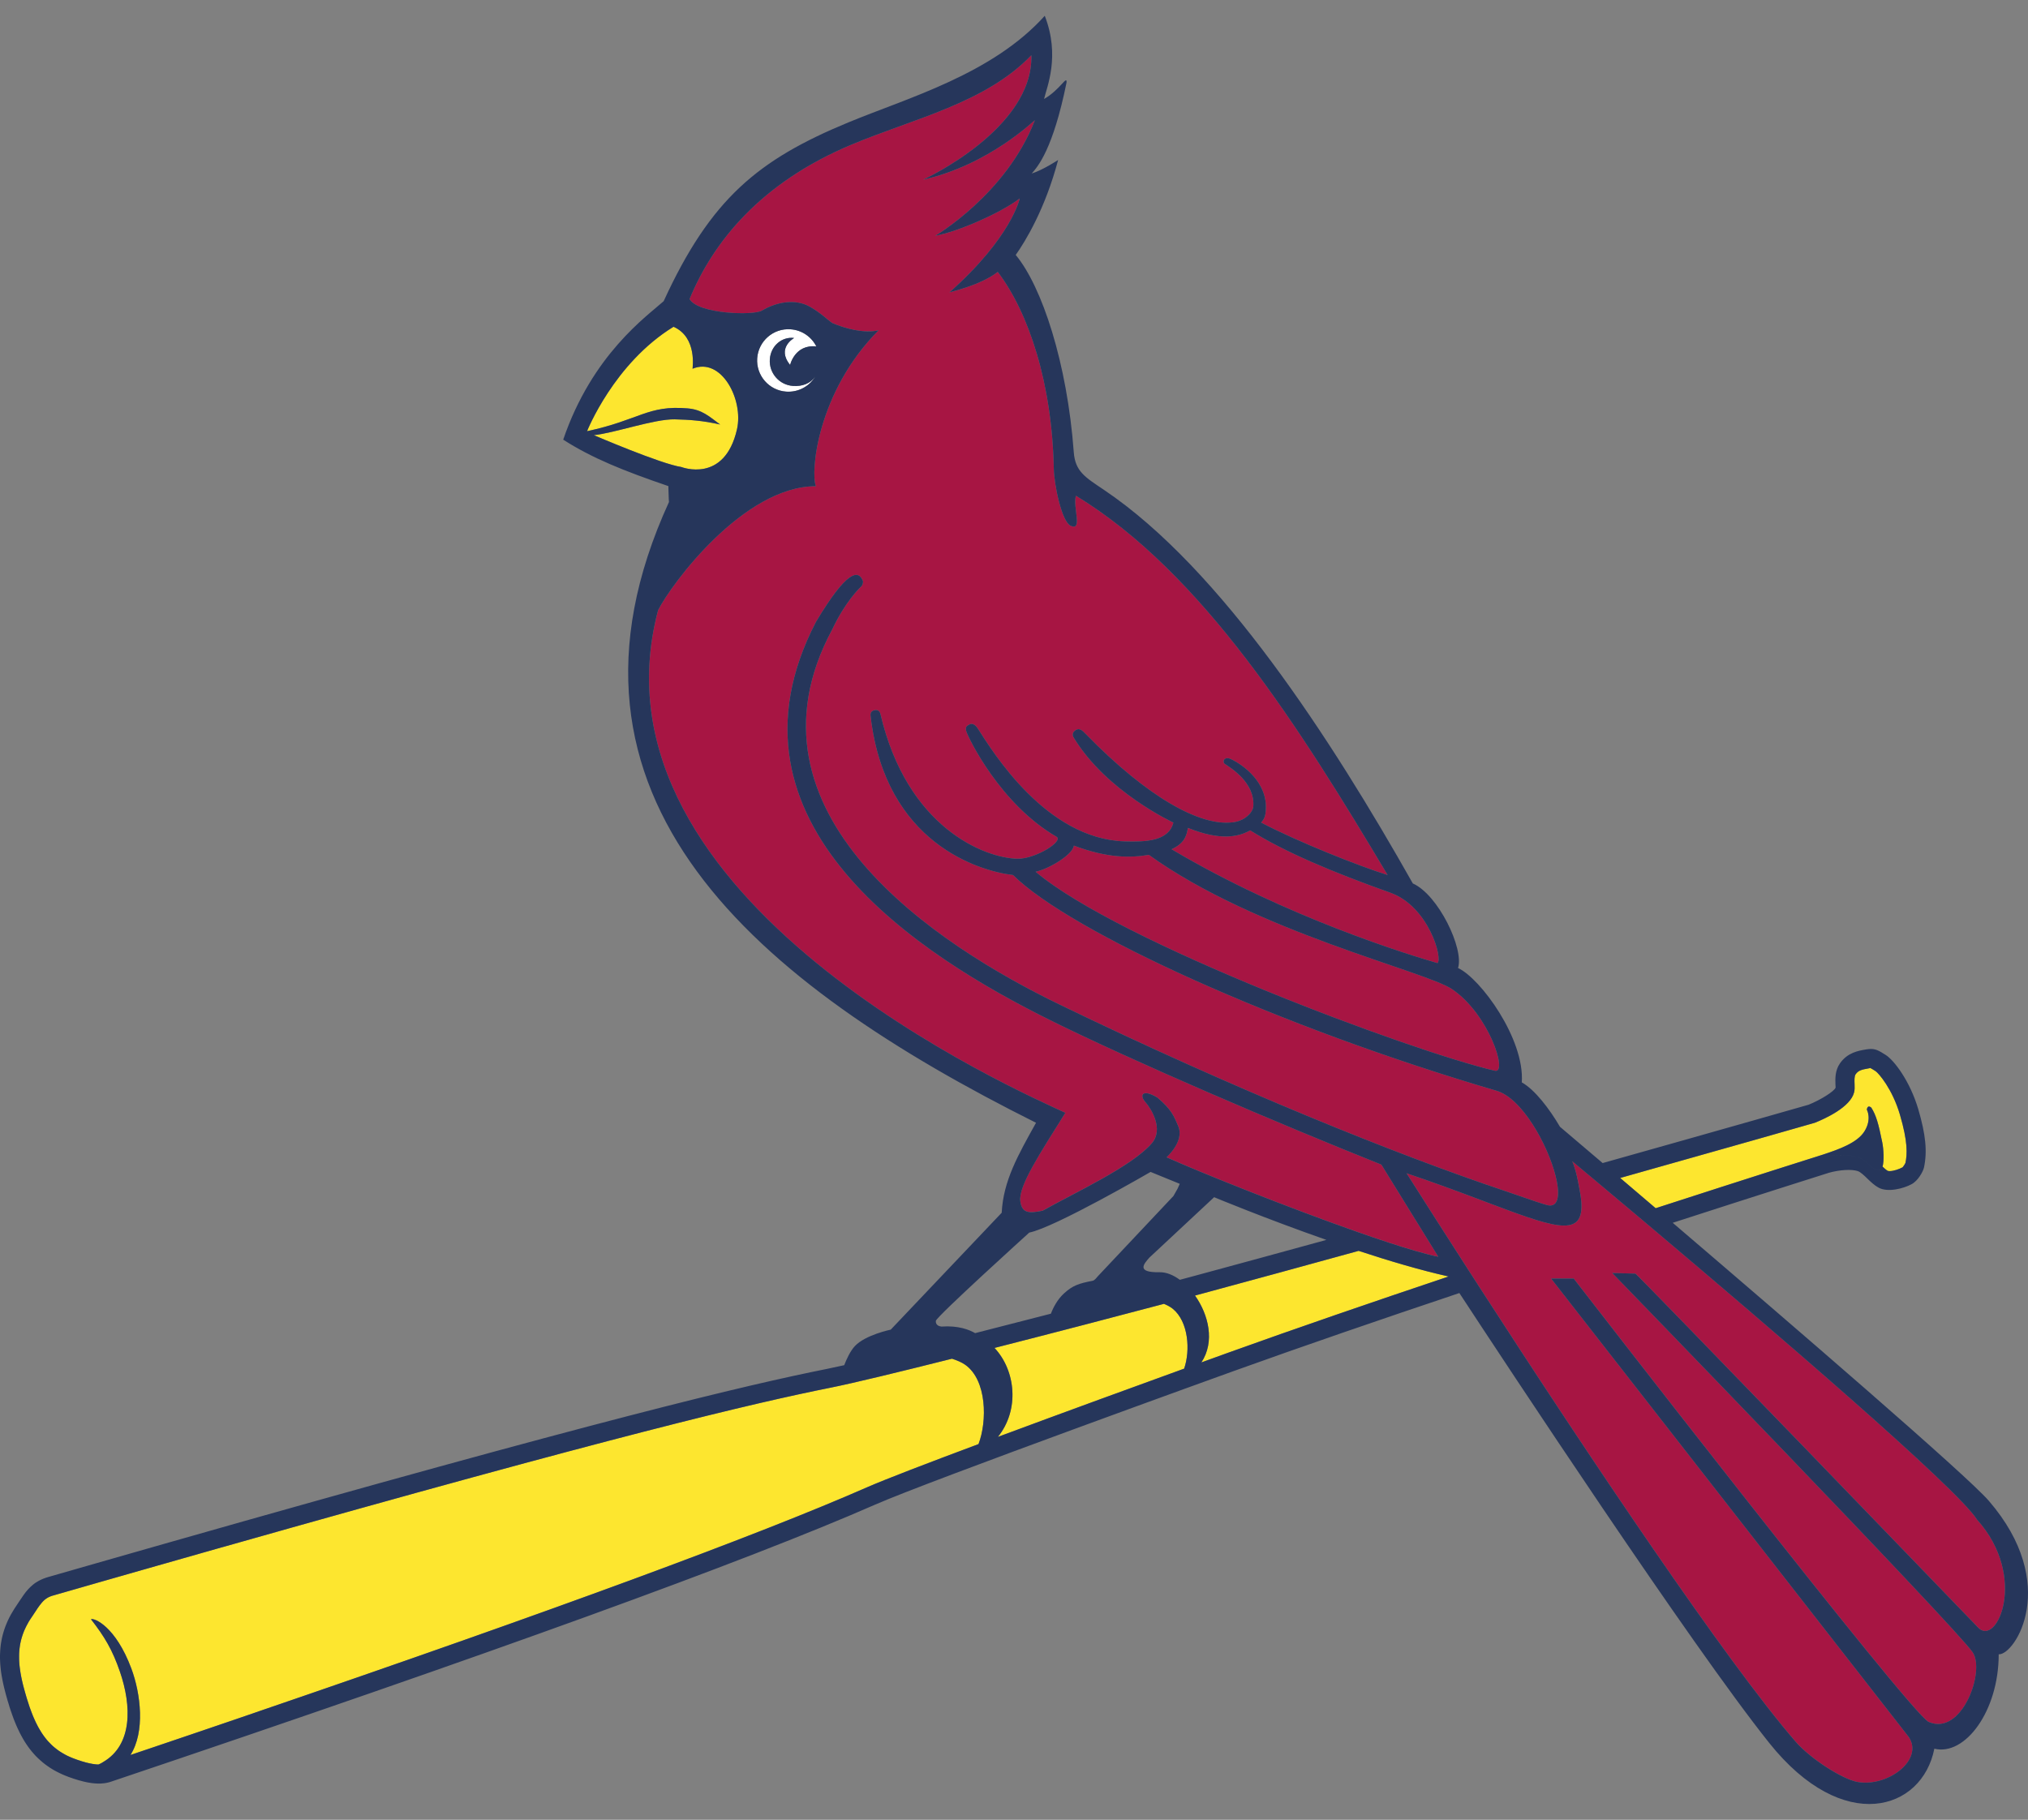 <?xml version="1.0" encoding="utf-8"?>
<!-- Generator: Adobe Illustrator 17.0.0, SVG Export Plug-In . SVG Version: 6.00 Build 0)  -->
<!DOCTYPE svg PUBLIC "-//W3C//DTD SVG 1.1//EN" "http://www.w3.org/Graphics/SVG/1.1/DTD/svg11.dtd">
<svg version="1.1" id="Layer_1" xmlns="http://www.w3.org/2000/svg" xmlns:xlink="http://www.w3.org/1999/xlink" x="0px" y="0px"
	 width="200px" height="179.5px" viewBox="0 0 200 179.5" style="enable-background:new 0 0 200 179.5;" xml:space="preserve">
<rect x="0" y="0" width="200" height="179.5" fill="#808080" stroke="none"/>
<path id="color4" style="fill:#A71543;" d="M195.052,160.503c0,0-33.783-35.06-33.773-34.876l-2.277-0.062
	c0,0,33.839,34.905,35.548,37.42c1.258,1.85-1.079,8.303-4.35,6.854c-1.798-0.799-35.001-43.727-35.001-43.727h-2.227l35.27,45.219
	c1.511,2.266-2.078,4.955-5.04,4.438c-1.47-0.258-4.648-2.276-6.126-3.986c-6.895-7.981-20.227-27.876-31.216-44.891
	c-0.177-0.275-0.352-0.547-0.527-0.82c-0.177-0.272-0.353-0.545-0.527-0.815c-0.903-1.404-1.791-2.787-2.653-4.136
	c-0.18-0.28-0.354-0.554-0.531-0.831c-0.177-0.277-0.355-0.557-0.53-0.831c-0.816-1.279-1.608-2.526-2.372-3.73
	c2.605,0.875,4.893,1.725,6.888,2.475c0.518,0.194,1.018,0.383,1.494,0.563c0.523,0.197,1.021,0.383,1.498,0.56
	c5.843,2.16,8.078,2.573,7.173-2.009c-0.013-0.063-0.022-0.122-0.035-0.188c-0.045-0.244-0.092-0.492-0.142-0.74
	c-0.063-0.313-0.137-0.62-0.22-0.919c-0.091-0.327-0.192-0.646-0.32-0.925c0,0,0.324,0.27,0.911,0.76
	c0.244,0.204,0.547,0.456,0.878,0.733c0.266,0.223,0.558,0.467,0.875,0.732c0.988,0.827,2.214,1.856,3.616,3.035
	c0.279,0.235,0.556,0.468,0.848,0.715c0.275,0.23,0.564,0.475,0.85,0.717c11.074,9.342,29.979,25.515,31.947,28.662
	C200.053,155.539,196.9,162.586,195.052,160.503z M139.874,120.775l-0.517-0.836l-3.127-5.064
	c-10.196-4.068-24.535-10.217-32.672-14.254c-12.613-6.26-33.489-19.308-23.082-39.293c3.042-5.087,4.199-5.188,4.632-3.998
	c0.028,0.125-0.064,0.46-0.193,0.53c-0.193,0.193-1.562,1.512-2.842,4.226c-9.783,18.175,10.458,31.205,22.397,36.988
	c17.281,8.374,33.283,14.821,43.825,18.356c0.012,0.004,0.023,0.008,0.034,0.012c0.545,0.184,1.066,0.364,1.573,0.542
	c0.553,0.192,1.082,0.376,1.57,0.538c0.372,0.123,0.729,0.237,1.052,0.329c0.714,0.21,1.058-0.187,1.12-0.938
	c0.023-0.277,0.008-0.604-0.042-0.967c-0.041-0.289-0.101-0.599-0.184-0.929c-0.775-3.113-3.328-7.721-5.85-8.434
	c-21.382-6.277-41.965-15.646-47.662-21.271c-3.42-0.405-12.547-3.183-14.033-15.545c-0.059-0.337-0.042-0.622,0.377-0.718
	c0.385-0.087,0.546,0.197,0.578,0.368c2.614,11.221,10.263,14.21,13.494,14.287c1.79,0.042,4.609-1.74,3.869-2.169
	c-5.548-3.218-8.665-9.701-8.887-10.371c-0.144-0.435,0.019-0.557,0.295-0.703c0.255-0.134,0.557-0.028,0.833,0.402
	c1.429,2.218,6.697,10.893,14.497,11.129c2.059,0.062,4.332-0.012,4.789-1.856c0,0-6.596-3.037-9.832-8.384
	c-0.112-0.171-0.202-0.495,0.211-0.747c0.427-0.259,0.748,0.18,0.944,0.36c6.3,6.459,11.357,9.083,14.415,8.756
	c1.237-0.078,2.102-0.964,2.145-1.583c0.167-2.35-2.209-3.783-2.835-4.207c-0.091-0.062-0.138-0.271-0.035-0.41
	c0.099-0.134,0.337-0.203,0.653-0.052c1.234,0.585,3.651,2.323,3.449,5.063c-0.035,0.481-0.099,0.805-0.465,1.203
	c3.573,1.878,9.649,4.297,12.477,5.172c-8.668-14.526-18.249-29.798-30.737-37.409c-0.335,1.086,0.71,3.553-0.536,2.956
	c-0.861-0.413-1.616-4.009-1.648-5.63c-0.164-8.387-2.463-15.38-5.527-19.404c-1.702,1.331-4.778,2.002-4.765,2.018
	c6.143-5.446,6.932-9.265,6.932-9.265c-1.788,1.383-6.091,3.294-8.328,3.681c0,0,7.008-4.094,9.82-11.394
	c0-0.063-4.47,4.387-11.01,5.864c-0.005-0.009,10.869-4.96,10.666-12.279c-4.512,4.724-11.662,6.266-17.776,8.838
	c-8.963,3.772-13.613,9.594-15.933,15.218c0.87,1.489,6.308,1.624,7.124,1.141c1.389-0.824,3.269-1.237,4.774-0.371
	c1.098,0.632,1.691,1.266,2.191,1.598c1.327,0.565,3.183,1.038,4.558,0.71c-6.051,6.068-6.749,14.033-6.184,15.379
	c-7.118,0-14.26,9.637-15.567,12.235c-7.613,28.669,35.853,47.562,40.165,49.571c-2.507,4.005-4.63,7.216-4.444,8.704
	c0.149,1.193,0.823,1.228,2.212,0.945c3.175-1.789,8.779-4.353,10.755-6.646c1.199-1.388-0.044-3.404-0.63-4.062
	c-0.631-0.709-0.269-1.331,1.185-0.445c1.378,1.164,1.627,1.808,2.061,2.832c0.623,1.476-1.158,3.053-1.158,3.053
	c3.279,1.479,11.859,4.915,18.727,7.333c0.535,0.188,1.06,0.372,1.57,0.545c0.55,0.19,1.085,0.368,1.599,0.537
	c2.031,0.665,3.75,1.168,4.899,1.395l-1.451-2.351L139.874,120.775z M105.905,83.408c-0.133,0.961-2.645,2.373-3.776,2.576
	c8.192,6.962,37.048,17.703,45.293,19.631c1.326,0.308-0.605-5.621-4.229-8.054c-2.655-1.784-19.329-5.638-29.89-13.241
	C111.519,84.61,109.3,84.678,105.905,83.408z M117.15,81.662c-0.122,0.788-0.361,1.541-1.611,2.104
	c11.393,6.768,23.558,10.46,26.222,11.231c0.552-0.39-0.843-5.594-4.657-6.949c-5.695-2.024-10.439-4.028-13.808-6.143
	C122.109,82.563,120.346,82.944,117.15,81.662z"/>
<path id="color3" style="fill:#FFFFFF;" d="M74.674,35.34c0.119-1.698,1.593-2.979,3.29-2.86c1.126,0.079,2.069,0.752,2.541,1.691
	c-2.123-0.227-2.585,1.824-2.585,1.824c-1.377-1.685,0.399-2.656,0.399-2.656c-1.18-0.154-2.305,0.744-2.4,2.1
	c-0.094,1.356,0.929,2.534,2.286,2.628c0.913,0.063,1.705-0.235,2.18-0.899c-0.582,0.947-1.665,1.544-2.85,1.461
	C75.837,38.511,74.556,37.038,74.674,35.34z"/>
<path id="color2" style="fill:#FDE62F;" d="M96.5,142.442c-4.959,1.852-9.2,3.476-10.969,4.251
	c-10.794,4.739-30.988,12.175-60.117,22.145l0.202,0.928c0,0-0.001,0-0.001,0l-0.201-0.927l-1.987,0.682l-4.19,1.428l-4.369,1.481
	l-2,0.674c0,0,0-0.001,0-0.002c1.453-2.273,1.022-6.029,0.08-8.546c-1.541-4.11-3.631-4.985-3.976-4.842
	c1.334,1.711,2.112,3.002,2.86,5.182c1.16,3.37,1.248,7.206-1.647,8.898c-0.1,0.079-0.27,0.162-0.461,0.246
	c-0.001,0.001-0.003,0.001-0.005,0.002l-0.053-0.001h-0.08l-0.086-0.008l-0.086-0.008l-0.088-0.012l-0.036-0.005l-0.01-0.001
	l-0.047-0.006l-0.094-0.013l-0.1-0.019l-0.096-0.02l-0.1-0.02l-0.106-0.021l-0.103-0.027l-0.106-0.025l-0.108-0.027l-0.109-0.035
	l-0.108-0.03l-0.113-0.031l-0.11-0.036l-0.115-0.039l-0.114-0.036l-0.114-0.038l-0.119-0.043L7.405,173.5l-0.267-0.101l-0.252-0.107
	l-0.245-0.112l-0.23-0.121l-0.22-0.126l-0.213-0.13l-0.204-0.135l-0.17-0.126L5.59,172.53l-0.007-0.005l-0.185-0.146l-0.18-0.152
	l-0.168-0.159l-0.111-0.115l-0.052-0.054l-0.043-0.045l-0.117-0.121l-0.152-0.179l-0.144-0.183l-0.116-0.157l-0.025-0.034
	l-0.039-0.057l-0.096-0.139l-0.132-0.208l-0.126-0.21l-0.113-0.196l-0.012-0.02l-0.032-0.062l-0.083-0.163l-0.117-0.231l-0.11-0.238
	l-0.099-0.224l-0.01-0.022l-0.016-0.036l-0.088-0.212l-0.101-0.262l-0.1-0.265l-0.098-0.271l-0.09-0.279L2.736,167.8l-0.093-0.289
	l-0.087-0.299l-0.083-0.288l-0.078-0.284l-0.077-0.28l-0.069-0.277l-0.063-0.269l-0.058-0.268l-0.052-0.261l-0.032-0.184
	l-0.012-0.063l-0.002-0.012l-0.04-0.256l-0.034-0.251l-0.03-0.246l-0.012-0.155l-0.007-0.08l0-0.008l-0.016-0.238l-0.004-0.239
	l-0.001-0.236l0.003-0.154l0.001-0.056l0-0.021l0.016-0.229l0.02-0.225l0.03-0.224l0.034-0.227l0.048-0.226l0.05-0.217l0.064-0.222
	l0.07-0.224l0.08-0.224l0.087-0.222l0.102-0.223l0.109-0.226l0.121-0.226l0.128-0.232l0.144-0.227l0.156-0.232l0.046-0.067
	l0.031-0.045l0.026-0.041l0.045-0.069l0.073-0.109l0.069-0.104l0.066-0.101l0.066-0.099l0.062-0.094l0.061-0.096l0.062-0.086
	l0.062-0.087l0.058-0.079l0.054-0.077l0.06-0.072l0.056-0.07l0.054-0.07l0.055-0.063l0.054-0.061l0.055-0.057l0.054-0.052
	l0.056-0.053l0.055-0.048l0.059-0.044l0.061-0.043l0.058-0.041l0.064-0.041l0.068-0.039l0.069-0.033l0.073-0.036l0.078-0.032
	l0.082-0.033l0.092-0.032l0.092-0.026l4.465-1.283l4.292-1.227l4.12-1.174l3.786-1.078l-0.201-0.921l0.202,0.924
	c38.826-11.014,52.275-14.191,60.087-15.759c2.191-0.439,6.717-1.538,11.91-2.845c0.477,0.154,0.95,0.348,1.308,0.6
	C97.34,136.139,97.363,140.197,96.5,142.442z M67.825,40.283c1.407,0.123,2.074,0.765,3.195,1.589
	c-1.714-0.387-3.036-0.478-4.477-0.51c-2.007-0.044-5.97,1.362-7.981,1.561c0,0,6.603,2.84,8.634,3.142c0,0,4.255,1.673,5.486-3.719
	c0.668-2.927-1.539-7.16-4.38-5.976c-0.028,0.011,0.51-3.086-1.878-4.139c-5.885,3.609-8.529,10.302-8.529,10.302
	C63.074,41.427,63.883,39.942,67.825,40.283z M187.367,109.938c-0.744-2.526-2.088-4.072-2.401-4.284
	c-0.242-0.152-0.462-0.289-0.53-0.314c0.017,0.012-0.039,0.023-0.114,0.036c-0.782,0.132-1.067,0.231-1.321,0.591
	c-0.136,0.191-0.118,0.631-0.105,0.952c0.011,0.289,0.022,0.563-0.045,0.827c-0.363,1.458-2.833,2.585-3.878,3.002
	c-0.199,0.06-7.938,2.276-19.193,5.444c1.066,0.908,2.243,1.91,3.5,2.984c9.362-3.038,16.05-5.146,16.513-5.293
	c1.54-0.51,3.368-1.148,4.081-2.293c0.755-1.212,0.234-2.136,0.234-2.136s0.04-0.529,0.438-0.204
	c0.48,0.767,0.705,1.562,1.084,3.439c0.132,0.648,0.19,1.839,0.026,2.385c0.186,0.175,0.367,0.34,0.512,0.417
	c0.012,0.007,0.074,0.026,0.192,0.026c0.397,0,0.94-0.196,1.275-0.377c0.057-0.051,0.235-0.323,0.28-0.439
	C188.092,113.85,188.161,112.633,187.367,109.938z M133.986,123.38c-5.211,1.438-10.539,2.895-15.786,4.314
	c-0.109,0.03-0.233,0.063-0.35,0.095c1.331,1.876,1.99,4.543,0.627,6.596c1.586-0.574,2.566-0.928,2.619-0.947
	c6.717-2.418,14.311-5.026,21.759-7.526c0-0.001-0.003-0.005-0.003-0.005C140.122,125.298,137.017,124.378,133.986,123.38z
	 M114.789,128.606c-4.331,1.149-10.663,2.806-16.711,4.349c2.095,2.239,2.486,6.108,0.335,8.775
	c6.525-2.426,13.847-5.092,18.366-6.731c0.631-1.816,0.424-4.644-1.118-5.903C115.421,128.902,115.114,128.741,114.789,128.606z"/>
<path id="color1" style="fill:#26365B;" d="M185.656,115.073c-0.064-0.06-0.127-0.117-0.191-0.179
	c-0.47-0.455-1.003-0.971-1.717-1.191c-1-0.304-2.435-0.248-3.911,0.165c-0.004,0.001-0.034,0.011-0.046,0.015
	c1.54-0.51,3.368-1.148,4.081-2.293c0.755-1.212,0.234-2.136,0.234-2.136s0.04-0.529,0.438-0.204
	c0.48,0.767,0.705,1.562,1.084,3.439C185.762,113.337,185.82,114.527,185.656,115.073z M183.749,113.703
	c-1-0.304-2.435-0.248-3.911,0.165c-0.004,0.001-0.034,0.011-0.046,0.015c-0.471,0.155-0.918,0.3-1.293,0.442
	c-0.172,0.063,3.007-0.749,4.778-0.165c0.928,0.303,1.394,1.474,2.196,1.2c0.081-0.028,0.138-0.139,0.183-0.287
	c-0.064-0.06-0.127-0.117-0.191-0.179C184.996,114.44,184.463,113.924,183.749,113.703z M197.111,163.176
	c0,5.629-3.334,10.054-6.347,9.31c-1.196,6.1-8.98,8.581-16.284-0.567c-7.709-9.657-25.963-37.367-30.558-44.377
	c-7.583,2.544-15.343,5.207-22.188,7.671c-0.298,0.106-29.966,10.804-35.446,13.207c-12.621,5.541-37.979,14.736-75.367,27.33
	c-0.012,0.004-0.025,0.005-0.037,0.008l-0.092,0.032l-0.133,0.031l-0.125,0.031l-0.132,0.022l-0.009,0.002l-0.054,0.008
	l-0.068,0.012l-0.131,0.009l-0.13,0.013l-0.131,0.009H9.765c-0.004,0-0.009,0.001-0.013,0.001c-0.005,0-0.011-0.001-0.016-0.001
	H9.623l-0.132-0.009l-0.129-0.007l-0.131-0.013l-0.133-0.012l-0.129-0.019l-0.13-0.022l-0.129-0.019l-0.133-0.027l-0.129-0.027
	c-0.002,0-0.004,0-0.006-0.001l-0.043-0.01l-0.079-0.017l-0.132-0.032l-0.129-0.033l-0.129-0.037l-0.13-0.032l-0.12-0.036
	c-0.052-0.016-0.108-0.034-0.162-0.051l-0.111-0.035l-0.128-0.038l-0.129-0.046l-0.13-0.046l-0.125-0.041l-0.028-0.011
	c-0.036-0.013-0.066-0.021-0.102-0.034c-0.023-0.009-0.041-0.02-0.064-0.028l-0.261-0.101l-0.318-0.135l-0.304-0.143l-0.198-0.101
	l-0.099-0.052l-0.051-0.027l-0.235-0.132l-0.273-0.168l-0.262-0.179l-0.137-0.099l-0.121-0.087l-0.006-0.005l-0.237-0.188
	l-0.232-0.202l-0.227-0.21l-0.099-0.098l-0.084-0.082l-0.033-0.032l-0.204-0.227l-0.197-0.229l-0.188-0.237l-0.073-0.098
	l-0.06-0.083l-0.045-0.06l-0.171-0.249l-0.162-0.251l-0.155-0.261l-0.066-0.119l-0.034-0.062l-0.046-0.082l-0.144-0.268
	l-0.132-0.274l-0.132-0.275l-0.123-0.282l-0.12-0.289l-0.115-0.288l-0.108-0.297l-0.05-0.143l-0.055-0.156l-0.016-0.046
	l-0.089-0.256l-0.1-0.306l-0.093-0.313l-0.039-0.128c-0.018-0.063-0.04-0.12-0.058-0.183c-0.014-0.047-0.024-0.091-0.037-0.137
	l-0.051-0.176l-0.085-0.303l-0.078-0.304l-0.061-0.238l-0.015-0.061l-0.023-0.098l-0.048-0.202l-0.065-0.296l-0.06-0.299
	l-0.053-0.294l-0.048-0.293l-0.04-0.295l-0.031-0.291l-0.026-0.294l-0.017-0.289L0,163.584l0-0.289l0.012-0.29l0.003-0.052
	l0.001-0.016l0.012-0.222l0.027-0.293l0.037-0.289l0.049-0.287l0.002-0.01l0.012-0.065l0.042-0.212l0.071-0.295l0.079-0.285
	l0.084-0.262l0.007-0.023l0.021-0.059l0.081-0.228l0.117-0.288l0.124-0.284l0.123-0.255l0.015-0.03l0.014-0.026l0.137-0.258
	l0.164-0.279l0.174-0.288l0.168-0.256c0.006-0.009,0.01-0.017,0.016-0.025l0.302-0.453c0.024-0.035,0.048-0.068,0.071-0.104
	l0.036-0.055l0.069-0.102l0.064-0.092c0.003-0.005,0.006-0.009,0.009-0.014l0.064-0.096l0.069-0.1l0.041-0.06l0.031-0.044
	l0.005-0.007c0.037-0.052,0.075-0.101,0.112-0.149l0.033-0.047l0.079-0.099l0.047-0.055c0.03-0.037,0.06-0.072,0.092-0.108
	l0.029-0.035l0.09-0.096l0.066-0.068l0.026-0.027l0.098-0.095l0.098-0.088c0.003-0.003,0.006-0.005,0.009-0.008l0.1-0.087
	l0.11-0.089l0.043-0.033l0.069-0.053l0.124-0.079l0.041-0.026L3.703,156l0.076-0.045l0.051-0.03l0.136-0.069l0.139-0.066
	l0.015-0.007l0.097-0.042l0.031-0.014l0.149-0.055l0.149-0.055l0.112-0.033c0.016-0.005,0.029-0.011,0.045-0.016
	c1.508-0.434,2.975-0.854,4.419-1.268l0.048-0.014l0.097-0.027c1.213-0.349,2.41-0.691,3.584-1.026l0.611-0.174l1.641-0.469
	l1.164-0.332l0.014-0.004c42.824-12.203,57.141-15.598,65.321-17.24c0.452-0.091,1.016-0.213,1.654-0.356
	c0.23-0.594,0.598-1.4,1.055-1.888c1.038-1.104,3.533-1.618,3.533-1.618l10.943-11.53c0.158-3.156,1.615-5.691,3.386-8.875
	c-27.512-13.742-49.595-31.971-36.2-61.228c-0.025-0.156-0.06-1.571-0.06-1.571c-4.409-1.504-7.512-2.753-10.37-4.58
	c2.865-8.414,8.263-12.184,9.908-13.662c4.639-10.108,9.315-13.959,18.251-17.648c5.887-2.43,14.164-4.751,19.332-10.5
	c1.552,3.99,0.19,7.053-0.068,8.206c1.598-0.923,2.274-2.413,2.215-1.618c-1.334,6.576-2.825,8.276-3.433,8.969
	c1.125-0.354,2.604-1.336,2.604-1.336c-1.269,4.81-3.229,8.028-4.183,9.369c2.592,3.109,5.079,10.678,5.726,19.454
	c0.142,1.92,1.138,2.476,2.982,3.72c11.55,7.773,22.432,24.612,30.456,38.82c2.516,1.113,5.067,6.454,4.458,8.34
	c2.225,1.032,6.581,6.996,6.288,11.283c1.291,0.716,2.74,2.627,3.764,4.378c0,0,1.613,1.367,4.21,3.578
	c11.89-3.344,20.152-5.708,20.313-5.755c1.183-0.479,2.52-1.313,2.66-1.686c0.002-0.046-0.009-0.159-0.014-0.285
	c-0.021-0.559-0.057-1.402,0.45-2.118c0.747-1.056,1.79-1.232,2.552-1.361c0.205-0.033,0.356-0.05,0.49-0.05
	c0.52,0,0.852,0.207,1.453,0.585c0.814,0.505,2.393,2.552,3.221,5.355c0.736,2.503,0.9,4.168,0.566,5.748
	c-0.081,0.385-0.585,1.314-1.219,1.648c-0.811,0.44-2.351,0.831-3.248,0.35c-0.425-0.229-0.779-0.57-1.121-0.902
	c-0.334-0.322-0.68-0.657-0.96-0.743c-0.617-0.191-1.764-0.126-2.82,0.169c-0.135,0.043-6.423,2.024-15.414,4.937
	c11.79,10.078,29.017,24.917,31.176,27.425C203.224,156.261,198.696,163.284,197.111,163.176z M182.851,107.745
	c-0.363,1.458-2.833,2.585-3.878,3.002c-0.199,0.06-7.938,2.276-19.193,5.444c1.066,0.908,2.243,1.91,3.5,2.984
	c9.362-3.038,16.05-5.146,16.513-5.293c-0.471,0.155-0.918,0.3-1.293,0.442c-0.172,0.063,3.007-0.749,4.778-0.165
	c0.928,0.303,1.394,1.474,2.196,1.2c0.081-0.028,0.138-0.139,0.183-0.287c0.186,0.175,0.367,0.34,0.512,0.417
	c0.012,0.007,0.074,0.026,0.192,0.026c0.397,0,0.94-0.196,1.275-0.377c0.057-0.051,0.235-0.323,0.28-0.439
	c0.176-0.851,0.245-2.067-0.549-4.763c-0.744-2.526-2.088-4.072-2.401-4.284c-0.242-0.152-0.462-0.289-0.53-0.314
	c0.017,0.012-0.039,0.023-0.114,0.036c-0.782,0.132-1.067,0.231-1.321,0.591c-0.136,0.191-0.118,0.631-0.105,0.952
	C182.906,107.207,182.917,107.481,182.851,107.745z M143.192,97.562c-2.655-1.784-19.329-5.638-29.89-13.241
	c-1.784,0.29-4.003,0.357-7.397-0.913c-0.133,0.961-2.645,2.373-3.776,2.576c8.192,6.962,37.048,17.703,45.293,19.631
	C148.748,105.923,146.816,99.994,143.192,97.562z M137.103,88.049c-5.695-2.024-10.439-4.028-13.808-6.143
	c-1.187,0.656-2.95,1.038-6.146-0.245c-0.122,0.788-0.361,1.541-1.611,2.104c11.393,6.768,23.558,10.46,26.222,11.231
	C142.312,94.607,140.918,89.404,137.103,88.049z M67.195,46.065c0,0,4.255,1.673,5.486-3.719c0.668-2.927-1.539-7.16-4.38-5.976
	c-0.028,0.011,0.51-3.086-1.878-4.139c-5.885,3.609-8.529,10.302-8.529,10.302c5.179-1.107,5.989-2.592,9.93-2.25
	c1.407,0.123,2.074,0.765,3.195,1.589c-1.714-0.387-3.036-0.478-4.477-0.51c-2.007-0.044-5.97,1.362-7.981,1.561
	C58.561,42.923,65.164,45.764,67.195,46.065z M100.622,118.473c0.149,1.193,0.823,1.228,2.212,0.945
	c3.175-1.789,8.779-4.353,10.755-6.646c1.199-1.388-0.044-3.404-0.63-4.062c-0.631-0.709-0.269-1.331,1.185-0.445
	c1.378,1.164,1.627,1.808,2.061,2.832c0.623,1.476-1.158,3.053-1.158,3.053c3.279,1.479,11.859,4.915,18.727,7.333
	c0.535,0.188,1.06,0.372,1.57,0.545c0.55,0.19,1.085,0.368,1.599,0.537c2.031,0.665,3.75,1.168,4.899,1.395l-1.451-2.351
	l-0.517-0.834l-0.517-0.836l-3.127-5.064c-10.196-4.068-24.535-10.217-32.672-14.254c-12.613-6.26-33.489-19.308-23.082-39.293
	c3.042-5.087,4.199-5.188,4.632-3.998c0.028,0.125-0.064,0.46-0.193,0.53c-0.193,0.193-1.562,1.512-2.842,4.226
	c-9.783,18.175,10.458,31.205,22.397,36.988c17.281,8.374,33.283,14.821,43.825,18.356c0.012,0.004,0.023,0.008,0.034,0.012
	c0.545,0.184,1.066,0.364,1.573,0.542c0.553,0.192,1.082,0.376,1.57,0.538c0.372,0.123,0.729,0.237,1.052,0.329
	c0.714,0.21,1.058-0.187,1.12-0.938c0.023-0.277,0.008-0.604-0.042-0.967c-0.041-0.289-0.101-0.599-0.184-0.929
	c-0.775-3.113-3.328-7.721-5.85-8.434c-21.382-6.277-41.965-15.646-47.662-21.271c-3.42-0.405-12.547-3.183-14.033-15.545
	c-0.059-0.337-0.042-0.622,0.377-0.718c0.385-0.087,0.546,0.197,0.578,0.368c2.614,11.221,10.263,14.21,13.494,14.287
	c1.79,0.042,4.609-1.74,3.869-2.169c-5.548-3.218-8.665-9.701-8.887-10.371c-0.144-0.435,0.019-0.557,0.295-0.703
	c0.255-0.134,0.557-0.028,0.833,0.402c1.429,2.218,6.697,10.893,14.497,11.129c2.059,0.062,4.332-0.012,4.789-1.856
	c0,0-6.596-3.037-9.832-8.384c-0.112-0.171-0.202-0.495,0.211-0.747c0.427-0.259,0.748,0.18,0.944,0.36
	c6.3,6.459,11.357,9.083,14.415,8.756c1.237-0.078,2.102-0.964,2.145-1.583c0.167-2.35-2.209-3.783-2.835-4.207
	c-0.091-0.062-0.138-0.271-0.035-0.41c0.099-0.134,0.337-0.203,0.653-0.052c1.234,0.585,3.651,2.323,3.449,5.063
	c-0.035,0.481-0.099,0.805-0.465,1.203c3.573,1.878,9.649,4.297,12.477,5.172c-8.668-14.526-18.249-29.798-30.737-37.409
	c-0.335,1.086,0.71,3.553-0.536,2.956c-0.861-0.413-1.616-4.009-1.648-5.63c-0.164-8.387-2.463-15.38-5.527-19.404
	c-1.702,1.331-4.778,2.002-4.765,2.018c6.143-5.446,6.932-9.265,6.932-9.265c-1.788,1.383-6.091,3.294-8.328,3.681
	c0,0,7.008-4.094,9.82-11.394c0-0.063-4.47,4.387-11.01,5.864c-0.005-0.009,10.869-4.96,10.666-12.279
	c-4.512,4.724-11.662,6.266-17.776,8.838c-8.963,3.772-13.613,9.594-15.933,15.218c0.87,1.489,6.308,1.624,7.124,1.141
	c1.389-0.824,3.269-1.237,4.774-0.371c1.098,0.632,1.691,1.266,2.191,1.598c1.327,0.565,3.183,1.038,4.558,0.71
	c-6.051,6.068-6.749,14.033-6.184,15.379c-7.118,0-14.26,9.637-15.567,12.235c-7.613,28.669,35.853,47.562,40.165,49.571
	C102.56,113.773,100.436,116.984,100.622,118.473z M78.32,33.339c0,0-1.776,0.971-0.399,2.656c0,0,0.462-2.05,2.585-1.824
	c-0.472-0.939-1.415-1.612-2.541-1.691c-1.698-0.119-3.171,1.162-3.29,2.86c-0.118,1.698,1.163,3.171,2.861,3.29
	c1.185,0.083,2.268-0.515,2.85-1.461c-0.475,0.664-1.267,0.963-2.18,0.899c-1.357-0.095-2.38-1.272-2.286-2.628
	C76.015,34.083,77.14,33.185,78.32,33.339z M25.414,168.838c29.129-9.97,49.323-17.405,60.117-22.145
	c1.769-0.775,6.01-2.399,10.969-4.251c0.863-2.245,0.84-6.304-1.31-7.823c-0.358-0.253-0.831-0.446-1.308-0.6
	c-5.193,1.307-9.719,2.405-11.91,2.845c-7.813,1.568-21.262,4.745-60.087,15.759l-0.202-0.924l0.201,0.921l-3.786,1.078l-4.12,1.174
	l-4.292,1.227l-4.465,1.283l-0.092,0.026l-0.092,0.032l-0.082,0.033l-0.078,0.032l-0.073,0.036l-0.069,0.033l-0.068,0.039
	l-0.064,0.041l-0.058,0.041l-0.061,0.043l-0.059,0.044l-0.055,0.048l-0.056,0.053l-0.054,0.052l-0.055,0.057l-0.054,0.061
	l-0.055,0.063l-0.054,0.07l-0.056,0.07l-0.06,0.072l-0.054,0.077l-0.058,0.079l-0.062,0.087l-0.062,0.086l-0.061,0.096l-0.062,0.094
	l-0.066,0.099l-0.066,0.101l-0.069,0.104l-0.073,0.109l-0.045,0.069l-0.026,0.041l-0.031,0.045l-0.046,0.067l-0.156,0.232
	l-0.144,0.227l-0.128,0.232l-0.121,0.226l-0.109,0.226l-0.102,0.223l-0.087,0.222l-0.08,0.224l-0.07,0.224l-0.064,0.222l-0.05,0.217
	l-0.048,0.226l-0.034,0.227l-0.03,0.224l-0.02,0.225l-0.016,0.229l0,0.021l-0.001,0.056l-0.003,0.154l0.001,0.236l0.004,0.239
	l0.016,0.238l0,0.008l0.007,0.08l0.012,0.155l0.03,0.246l0.034,0.251l0.04,0.256l0.002,0.012l0.012,0.063l0.032,0.184l0.052,0.261
	l0.058,0.268l0.063,0.269l0.069,0.277l0.077,0.28l0.078,0.284l0.083,0.288l0.087,0.299l0.093,0.289l0.092,0.285l0.09,0.279
	l0.098,0.271l0.1,0.265l0.101,0.262l0.088,0.212c0.008,0.02,0.017,0.039,0.025,0.059l0.099,0.224l0.11,0.238l0.117,0.231
	l0.083,0.163c0.015,0.026,0.029,0.055,0.044,0.082l0.113,0.196l0.126,0.21l0.132,0.208l0.096,0.139
	c0.021,0.031,0.042,0.061,0.064,0.091l0.116,0.157l0.144,0.183l0.152,0.179l0.117,0.121c0.031,0.033,0.063,0.066,0.095,0.099
	l0.111,0.115l0.168,0.159l0.18,0.152l0.185,0.146l0.007,0.005l0.014,0.012l0.17,0.126l0.204,0.135l0.213,0.13l0.22,0.126l0.23,0.121
	l0.245,0.112l0.252,0.107l0.267,0.101l0.115,0.042l0.119,0.043l0.114,0.038l0.114,0.036l0.115,0.039l0.11,0.036l0.113,0.031
	l0.108,0.03l0.109,0.035l0.108,0.027l0.106,0.025l0.103,0.027l0.106,0.021l0.1,0.02l0.096,0.02l0.1,0.019l0.094,0.013l0.047,0.006
	l0.01,0.001l0.036,0.005l0.088,0.012l0.086,0.008l0.086,0.008h0.08l0.053,0.001c0.002-0.001,0.003-0.001,0.005-0.002
	c0.191-0.084,0.36-0.167,0.461-0.246c2.895-1.692,2.807-5.528,1.647-8.898c-0.748-2.18-1.526-3.471-2.86-5.182
	c0.345-0.144,2.435,0.731,3.976,4.842c0.942,2.517,1.374,6.273-0.08,8.546c0,0.001,0,0.002,0,0.002l2-0.674l4.369-1.481l4.19-1.428
	l1.987-0.682l0.201,0.927c0,0,0,0,0.001,0L25.414,168.838z M116.356,126.237c0.497-0.133,0.953-0.255,1.351-0.363
	c4.349-1.176,8.753-2.379,13.1-3.574c-6.041-2.116-11.07-4.211-11.07-4.211l-6.383,5.956c-0.541,0.62-1.355,1.488,1.031,1.446
	C115.02,125.481,115.706,125.76,116.356,126.237z M116.779,135c0.631-1.816,0.424-4.644-1.118-5.903
	c-0.24-0.194-0.547-0.355-0.872-0.49c-4.331,1.149-10.663,2.806-16.711,4.349c2.095,2.239,2.486,6.108,0.335,8.775
	C104.938,139.305,112.261,136.639,116.779,135z M121.097,133.438c6.717-2.418,14.311-5.026,21.759-7.526
	c0-0.001-0.003-0.005-0.003-0.005c-2.73-0.608-5.836-1.528-8.866-2.526c-5.211,1.438-10.539,2.895-15.786,4.314
	c-0.109,0.03-0.233,0.063-0.35,0.095c1.331,1.876,1.99,4.543,0.627,6.596C120.063,133.811,121.043,133.457,121.097,133.438z
	 M96.165,131.497c2.464-0.627,5.006-1.279,7.473-1.918c0.225-0.6,0.65-1.407,1.272-1.981c0.885-0.82,1.521-1.006,2.827-1.262
	c0.229-0.044,0.383-0.286,0.544-0.463l7.442-7.902l0.412-0.727l0.212-0.475l-2.877-1.173c0,0-9.402,5.461-11.966,5.984
	c0,0-9.182,8.31-9.213,8.711c-0.036,0.463,0.407,0.543,0.559,0.558C94.521,130.73,95.602,131.167,96.165,131.497z M194.979,149.9
	c-1.969-3.147-20.873-19.32-31.947-28.662c-0.285-0.242-0.574-0.486-0.85-0.717c-0.292-0.247-0.568-0.48-0.848-0.715
	c-1.402-1.179-2.628-2.208-3.616-3.035c-0.317-0.266-0.609-0.51-0.875-0.732c-0.331-0.277-0.634-0.529-0.878-0.733
	c-0.587-0.49-0.911-0.76-0.911-0.76c0.128,0.279,0.23,0.598,0.32,0.925c0.083,0.299,0.157,0.606,0.22,0.919
	c0.05,0.248,0.097,0.496,0.142,0.74c0.013,0.065,0.022,0.124,0.035,0.188c0.905,4.582-1.33,4.169-7.173,2.009
	c-0.477-0.177-0.975-0.362-1.498-0.56c-0.477-0.181-0.977-0.369-1.494-0.563c-1.994-0.75-4.282-1.6-6.888-2.475
	c0.764,1.204,1.556,2.451,2.372,3.73c0.175,0.274,0.354,0.554,0.53,0.831c0.178,0.277,0.352,0.551,0.531,0.831
	c0.862,1.349,1.75,2.731,2.653,4.136c0.175,0.27,0.351,0.543,0.527,0.815c0.176,0.273,0.351,0.545,0.527,0.82
	c10.989,17.015,24.321,36.909,31.216,44.891c1.478,1.71,4.656,3.729,6.126,3.986c2.962,0.517,6.551-2.173,5.04-4.438l-35.27-45.219
	h2.227c0,0,33.203,42.928,35.001,43.727c3.271,1.449,5.607-5.003,4.35-6.854c-1.709-2.515-35.548-37.42-35.548-37.42l2.277,0.062
	c-0.01-0.184,33.773,34.876,33.773,34.876C196.9,162.586,200.053,155.539,194.979,149.9z"/>
</svg>
